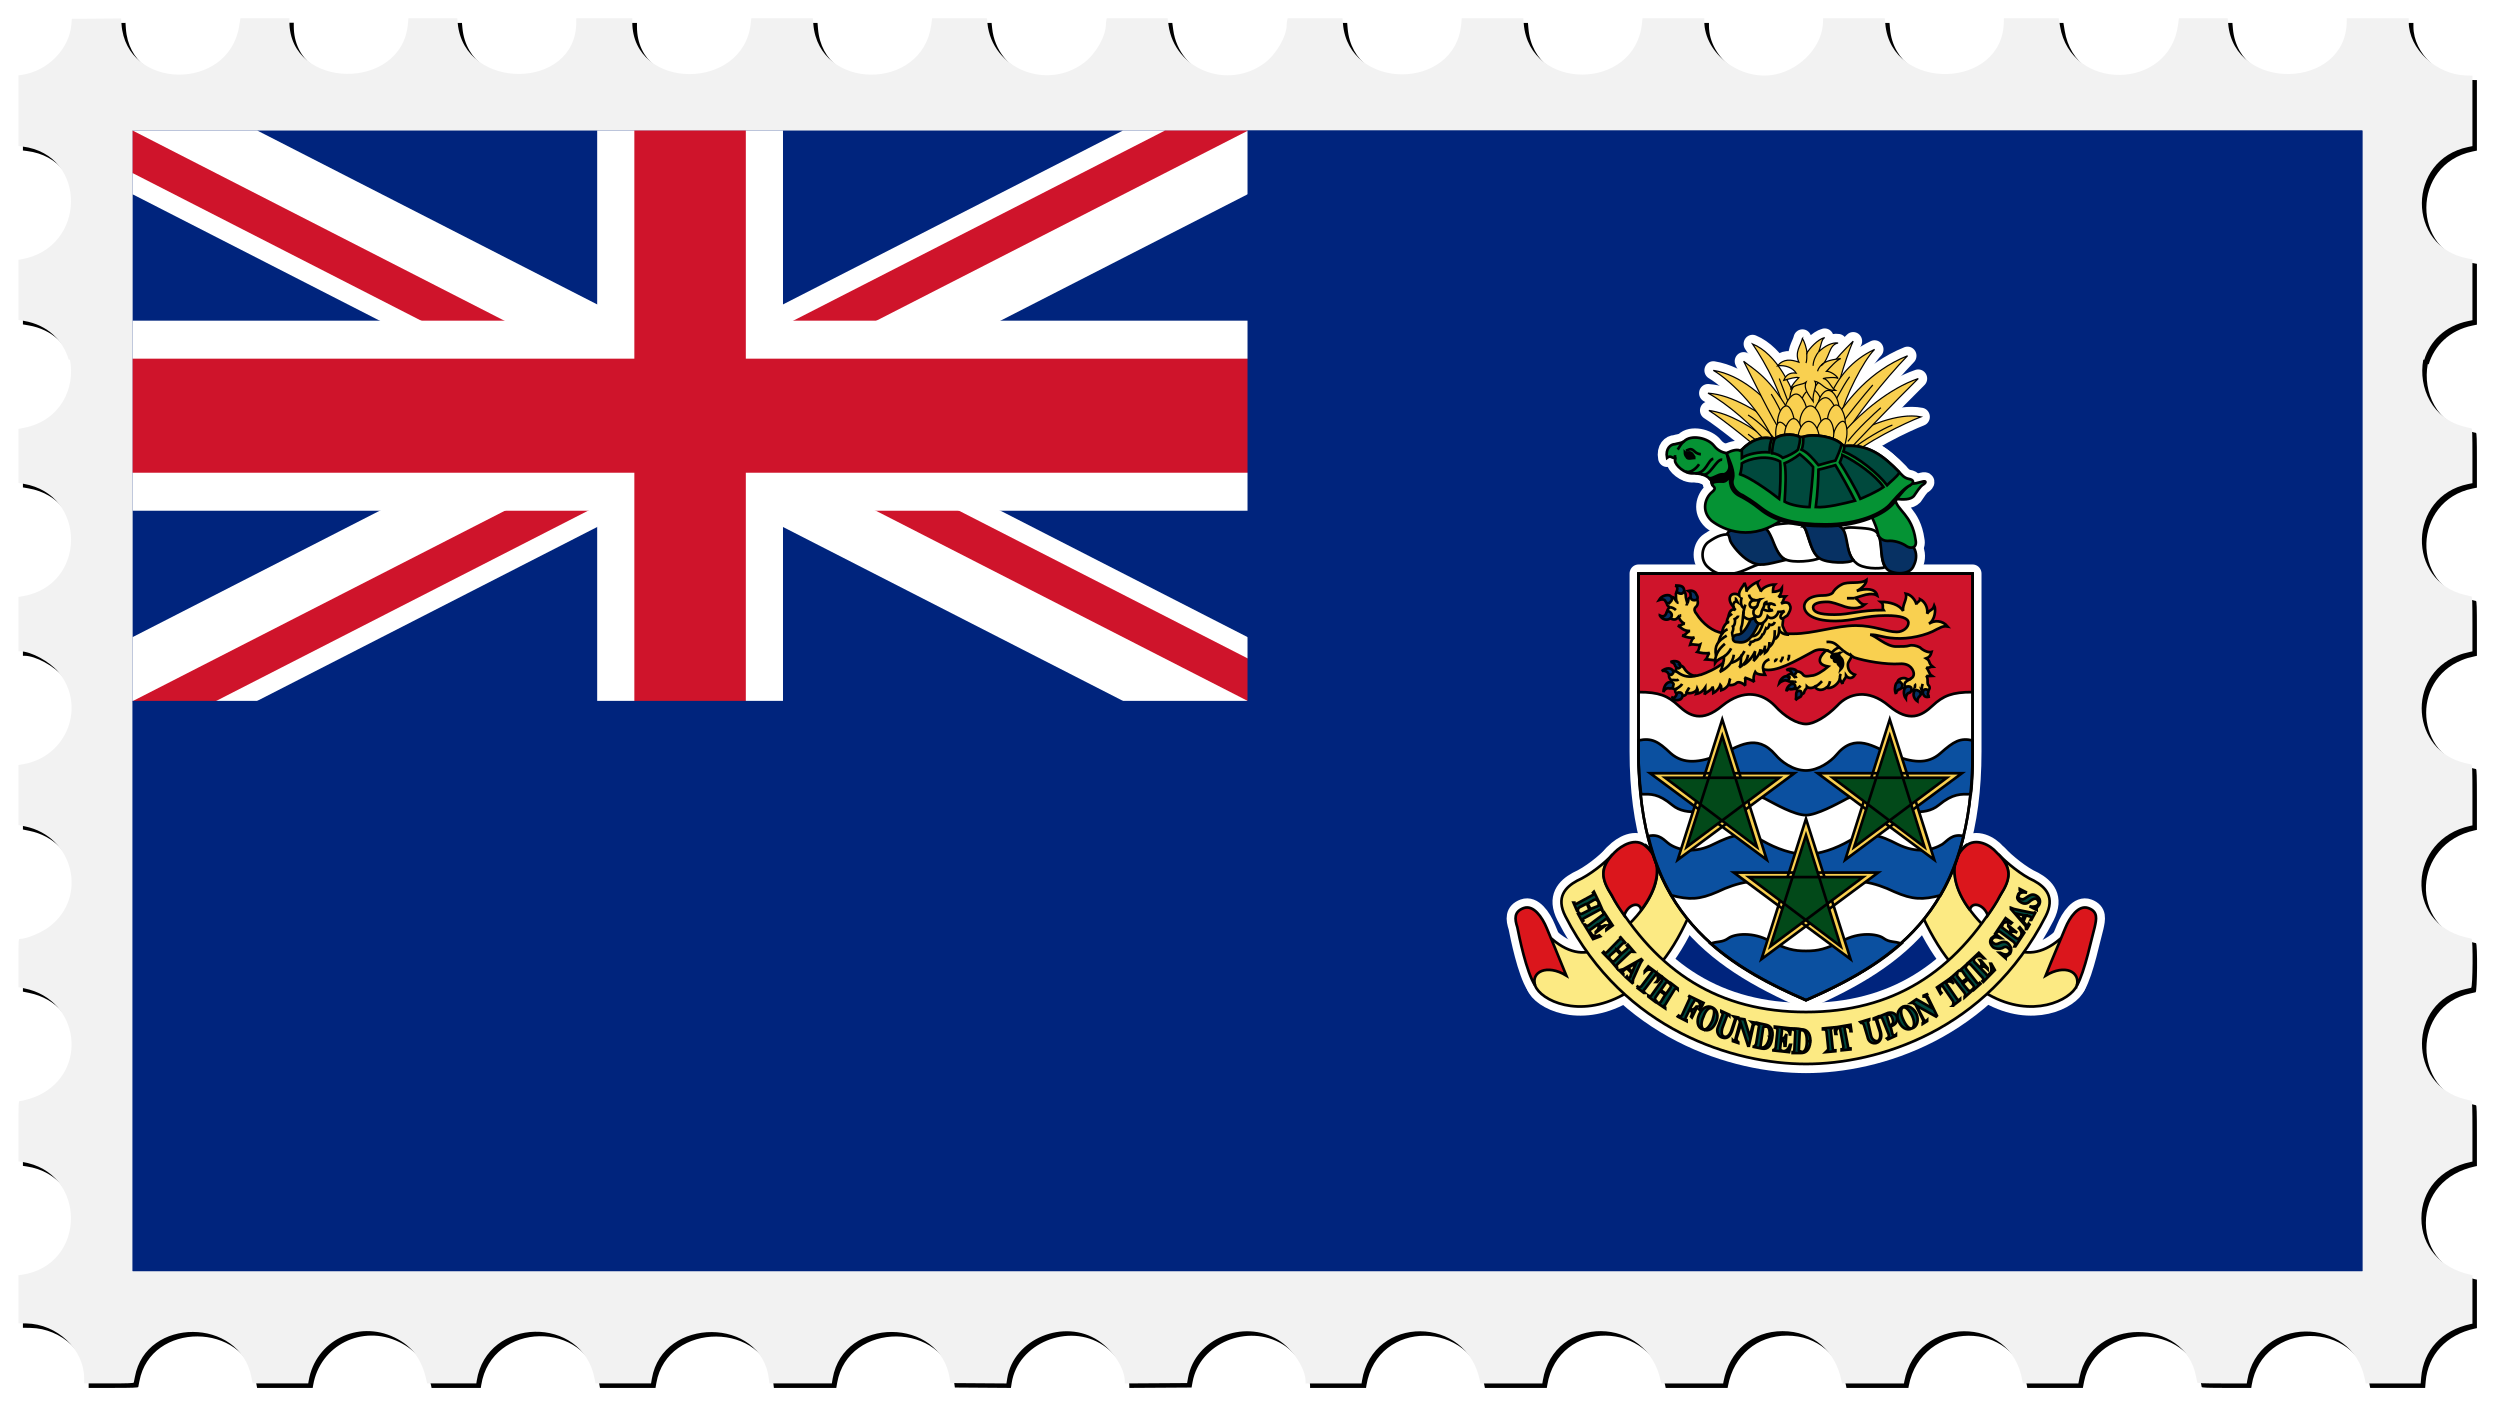 <?xml version="1.0" encoding="UTF-8" standalone="no"?>
<svg id="svg4137" xmlns:rdf="http://www.w3.org/1999/02/22-rdf-syntax-ns#" xmlns="http://www.w3.org/2000/svg" height="1888.6" viewBox="0 0 3346.565 1888.584" width="3346.6" version="1.1" xmlns:cc="http://creativecommons.org/ns#" xmlns:xlink="http://www.w3.org/1999/xlink" xmlns:dc="http://purl.org/dc/elements/1.1/">
<defs id="defs4141">
<filter id="filter6669" style="color-interpolation-filters:sRGB" height="1.034" width="1.019" y="-.017" x="-.009">
<feGaussianBlur id="feGaussianBlur6671" stdDeviation="12.781"/>
</filter>
<clipPath id="c-4">
<path id="path5-2" d="m0 0v150h700v150h-100zm600 0h-300v350h-300v-50z"/>
</clipPath>
<clipPath id="clipPath6730" clipPathUnits="userSpaceOnUse">
<path id="path6732" fill="#00247d" d="m574.85 590.3v200 200h800v-200-200h-400-400z"/>
</clipPath>
</defs>
<g id="g6734">
<path id="path6667" d="m168.39 30.675-33.106 0.264-33.106 0.262-0.625 7.5c-2.745 32.939-31.559 62.331-66.195 67.525l-4.68 0.703v47.271 47.27l5.305 0.664c87.639 10.95 86.353 135.92-1.555 151.01l-3.75 0.645v40.26 40.26l7.25 1.225c32.588 5.504 52.666 26.888 60.043 51.945h1.621c7.535 37.886-12.641 81.409-60.779 91.064l-8.135 1.631v36.154 36.154l7.125 1.223c84.85 14.55 84.231 135.48-0.769 150.28l-6.356 1.107v36.396 36.396h2.311c14.445 0 39.573 13.657 51.363 27.916 37.423 45.258 11.534 112.93-47.107 123.15l-6.566 1.145v40.172 40.172l8.75 1.791c64.937 13.295 84.777 94.403 32.811 134.14-10.728 8.203-30.73 16.522-39.721 16.522-1.749 0-1.84 1.603-1.84 32.275v32.275l8.352 1.719c73.667 15.164 86.001 111.24 18.393 143.27-6.865 3.252-20.917 7.463-24.904 7.463-1.756 0-1.84 1.837-1.84 40.387v40.387l4.68 0.703c87.501 13.122 87.501 137.93 0 151.05l-4.68 0.703v32.137 32.135l10.25 0.178c41.71 0.722 77.649 34.737 77.734 73.572l0.016 6.75h33.031c25.576 0 33.108-0.282 33.373-1.25 0.188-0.688 0.883-4.175 1.543-7.75 14.816-80.196 140.34-79.771 155.91 0.527l1.643 8.467h37.205 37.203l0.645-3.75c9.138-53.208 65.77-81.661 114.95-57.75 23.808 11.576 36.816 29.364 42.963 58.75l0.574 2.75h32.936 32.936l0.596-3.75c13.59-85.611 141.56-87.912 157.7-2.836l1.248 6.586h37.17 37.17l1.149-6.601c14.518-83.37 147.04-82.65 156.65 0.852l0.662 5.75h41.768 41.77l1.172-6.75c14.481-83.357 144.77-82.633 156.79 0.871l0.773 5.379 37.514 0.262 37.512 0.262 1.076-6.828c8.336-52.942 76.344-80.993 122.17-50.393 19.714 13.163 35.197 37.11 35.197 54.438v2.781l41.693-0.26 41.695-0.262 1.367-7.5c9.456-51.829 73.815-78.703 120.53-50.328 19.182 11.652 36.719 38.186 36.719 55.559v2.769h37.455 37.455l0.615-3.75c14.565-88.653 141.13-87.852 157.99 1l0.521 2.75h41.438 41.434l0.617-3.75c14.652-89.183 140.61-87.988 158.07 1.5l0.438 2.25h41.463 41.463l0.519-2.75c7.753-40.865 38.755-67.25 79.018-67.25 40.3 0 71.257 26.347 79.016 67.25l0.521 2.75h41.463 41.463l0.519-2.75c16.866-88.901 143.42-89.702 157.99-1l0.615 3.75h37.205 37.205l1.643-8.467c15.548-80.17 141.31-80.595 155.92-0.527 0.652 3.575 1.341 7.062 1.529 7.75 0.265 0.968 7.788 1.25 33.328 1.25h32.984l0.617-3.75c14.221-86.557 140.47-88.16 157.48-2l1.137 5.75h36.785 36.785l0.684-8.25c3.006-36.224 27.718-62.938 65.854-71.191l2.75-0.596v-32.463-32.461l-2.75-0.596c-40.097-8.679-65.588-38-65.588-75.443 0-37.472 25.461-66.756 65.588-75.441l2.75-0.596v-40.512c0-31.573-0.276-40.583-1.25-40.832-0.688-0.176-4.4-1.071-8.25-1.988-77.675-18.498-77.295-130.95 0.5-147.62 3.025-0.648 6.287-1.396 7.25-1.66 2.265-0.621 2.756-65.15 0.5-65.727-0.688-0.176-4.4-1.071-8.25-1.988-81.91-19.507-76.863-130.98 6.75-149.07l2.75-0.596v-40.512c0-31.547-0.277-40.595-1.25-40.881-0.688-0.202-4.4-1.082-8.25-1.957-72.239-16.419-79.512-116.12-10.5-143.92 5.883-2.37 8.377-3.109 17.25-5.107l2.75-0.619v-36.512c0-28.347-0.28-36.596-1.25-36.881-0.688-0.202-4.4-1.094-8.25-1.982-79.578-18.36-76.705-132.17 3.75-148.56l5.75-1.172v-36.461c0-28.306-0.28-36.543-1.25-36.828-0.688-0.202-4.374-1.091-8.193-1.976-44.63-10.345-63.242-52.943-56.359-90.004h1.324c7.5-24.307 27.131-45.231 58.728-51.738l5.75-1.184v-40.701-40.701l-6.504-1.234c-81.999-15.555-81.409-132.26 0.754-149.18l5.75-1.184-0.01-47.18-0.01-47.18-8.736-0.217h-0.01c-39.588-0.995-76.234-35.338-76.234-71.443v-4.84h-41.5-41.5v3.543c0 92.315-150.89 95.886-158.68 3.756l-0.615-7.299h-32.674-32.674l-1.176 8.832c-11.773 88.423-143.65 89.722-157.99 1.557l-1.69-10.385h-36.75-36.75v3.543c0 92.358-150.89 95.929-158.68 3.756l-0.615-7.299h-41.354-41.354v3.543c0 32.139-28.277 63.994-63.5 71.533-45.882 9.821-95.5-27.203-95.5-71.26v-3.816h-41.363-41.361l-0.684 6.75c-9.234 91.163-150.57 91.653-158.27 0.549l-0.615-7.299h-41.207-41.207l-0.625 7.385c-7.627 90.231-150.71 90.223-158.34-0.01l-0.623-7.375h-36.728-36.728l-0.625 3.125c-0.344 1.719-0.625 4.335-0.625 5.816 0 15.126-14.074 39.423-29.463 50.863-49.549 36.836-120.77 8.742-128.69-50.766l-1.205-9.039h-40.703-40.703l-0.602 2.25c-0.332 1.238-0.61 3.796-0.617 5.686-0.064 16.181-13.528 39.8-29.508 51.768-50.063 37.492-122.91 7.612-129.09-52.953l-0.689-6.75h-36.682-36.682l-1.176 8.83c-11.916 89.495-150.57 88.547-157.85-1.08l-0.629-7.75h-41.213-41.215l-0.648 6.33c-9.433 92.073-158.63 90.764-158.63-1.395v-4.939h-37.5-37.5v5.34c0 91.384-150.07 92.718-158.65 1.41l-0.635-6.75h-32.711-32.709l-0.617 7.25c-8.17 91.024-159.08 88.464-159.08-2.953v-4.553h-32.791-32.789l-1.633 10.299c-14.023 88.403-151.44 86.17-157.54-2.561l-0.535-7.764z" filter="url(#filter6669)"/>
<path id="path4687" d="m162.39 24.675-33.106 0.264-33.105 0.262-0.625 7.5c-2.745 32.939-31.56 62.331-66.195 67.525l-4.68 0.703v47.271 47.27l5.305 0.664c87.639 10.95 86.353 135.92-1.555 151.01l-3.75 0.645v40.26 40.26l7.25 1.225c32.588 5.504 52.666 26.888 60.043 51.945h1.621c7.535 37.886-12.641 81.409-60.779 91.064l-8.135 1.631v36.154 36.154l7.125 1.223c84.85 14.55 84.231 135.48-0.769 150.28l-6.356 1.107v36.396 36.396h2.311c14.445 0 39.573 13.657 51.363 27.916 37.423 45.258 11.534 112.93-47.107 123.15l-6.566 1.145v40.172 40.172l8.75 1.791c64.937 13.295 84.777 94.403 32.811 134.14-10.728 8.203-30.73 16.522-39.721 16.522-1.749 0-1.84 1.603-1.84 32.275v32.275l8.352 1.719c73.667 15.164 86.001 111.24 18.393 143.27-6.865 3.252-20.917 7.463-24.904 7.463-1.756 0-1.84 1.837-1.84 40.387v40.387l4.68 0.703c87.501 13.122 87.501 137.93 0 151.05l-4.68 0.703v32.137 32.135l10.25 0.178c41.71 0.722 77.649 34.737 77.734 73.572l0.016 6.75h33.031c25.576 0 33.108-0.282 33.373-1.25 0.188-0.688 0.883-4.175 1.543-7.75 14.816-80.196 140.34-79.771 155.91 0.527l1.643 8.467h37.205 37.203l0.645-3.75c9.138-53.208 65.77-81.661 114.95-57.75 23.808 11.576 36.816 29.364 42.963 58.75l0.574 2.75h32.936 32.936l0.596-3.75c13.59-85.611 141.56-87.912 157.7-2.836l1.248 6.586h37.17 37.17l1.149-6.601c14.518-83.37 147.04-82.65 156.65 0.852l0.662 5.75h41.768 41.77l1.172-6.75c14.481-83.357 144.77-82.633 156.79 0.871l0.773 5.379 37.514 0.262 37.512 0.262 1.076-6.828c8.336-52.942 76.344-80.993 122.17-50.393 19.714 13.163 35.197 37.11 35.197 54.438v2.781l41.693-0.26 41.695-0.262 1.367-7.5c9.456-51.829 73.815-78.703 120.53-50.328 19.182 11.652 36.719 38.186 36.719 55.559v2.769h37.455 37.455l0.615-3.75c14.565-88.653 141.13-87.852 157.99 1l0.521 2.75h41.438 41.434l0.617-3.75c14.652-89.183 140.61-87.988 158.07 1.5l0.438 2.25h41.463 41.463l0.519-2.75c7.753-40.865 38.755-67.25 79.018-67.25 40.3 0 71.257 26.347 79.016 67.25l0.521 2.75h41.463 41.463l0.519-2.75c16.866-88.901 143.42-89.702 157.99-1l0.615 3.75h37.205 37.205l1.643-8.467c15.548-80.17 141.31-80.595 155.92-0.527 0.652 3.575 1.341 7.062 1.529 7.75 0.265 0.968 7.788 1.25 33.328 1.25h32.984l0.617-3.75c14.221-86.557 140.47-88.16 157.48-2l1.137 5.75h36.785 36.785l0.684-8.25c3.006-36.224 27.718-62.938 65.854-71.191l2.75-0.596v-32.463-32.461l-2.75-0.596c-40.097-8.679-65.588-38-65.588-75.443 0-37.472 25.461-66.756 65.588-75.441l2.75-0.596v-40.512c0-31.573-0.276-40.583-1.25-40.832-0.688-0.176-4.4-1.071-8.25-1.988-77.675-18.498-77.295-130.95 0.5-147.62 3.025-0.648 6.287-1.396 7.25-1.66 2.265-0.621 2.756-65.15 0.5-65.727-0.688-0.176-4.4-1.071-8.25-1.988-81.91-19.507-76.863-130.98 6.75-149.07l2.75-0.596v-40.512c0-31.547-0.277-40.595-1.25-40.881-0.688-0.202-4.4-1.082-8.25-1.957-72.239-16.419-79.512-116.12-10.5-143.92 5.883-2.37 8.377-3.109 17.25-5.107l2.75-0.619v-36.512c0-28.347-0.28-36.596-1.25-36.881-0.688-0.202-4.4-1.094-8.25-1.982-79.578-18.36-76.705-132.17 3.75-148.56l5.75-1.172v-36.461c0-28.306-0.28-36.543-1.25-36.828-0.688-0.202-4.374-1.091-8.193-1.976-44.63-10.345-63.242-52.943-56.359-90.004h1.324c7.5-24.307 27.131-45.231 58.728-51.738l5.75-1.184v-40.701-40.701l-6.504-1.234c-81.999-15.555-81.409-132.26 0.754-149.18l5.75-1.184-0.01-47.18-0.01-47.18-8.736-0.217h-0.01c-39.9-1.251-76.5-35.594-76.5-71.7v-4.84h-41.5-41.5v3.543c0 92.315-150.89 95.886-158.68 3.756l-0.615-7.299h-32.674-32.674l-1.176 8.832c-11.773 88.423-143.65 89.722-157.99 1.557l-1.69-10.385h-36.75-36.75v3.543c0 92.358-150.89 95.929-158.68 3.756l-0.615-7.299h-41.354-41.354v3.543c0 32.139-28.277 63.994-63.5 71.533-45.882 9.821-95.5-27.203-95.5-71.26v-3.816h-41.363-41.361l-0.684 6.75c-9.234 91.163-150.57 91.653-158.27 0.549l-0.615-7.299h-41.207-41.207l-0.625 7.385c-7.627 90.231-150.71 90.223-158.34-0.01l-0.623-7.375h-36.728-36.728l-0.625 3.125c-0.344 1.719-0.625 4.335-0.625 5.816 0 15.126-14.074 39.423-29.463 50.863-49.549 36.836-120.77 8.742-128.69-50.766l-1.205-9.039h-40.703-40.703l-0.602 2.25c-0.332 1.238-0.61 3.796-0.617 5.686-0.064 16.181-13.528 39.8-29.508 51.768-50.063 37.492-122.91 7.612-129.09-52.953l-0.689-6.75h-36.682-36.682l-1.176 8.83c-11.916 89.495-150.57 88.547-157.85-1.08l-0.629-7.75h-41.213-41.215l-0.648 6.33c-9.433 92.073-158.63 90.764-158.63-1.395v-4.939h-37.5-37.5v5.34c0 91.384-150.07 92.718-158.65 1.41l-0.635-6.75h-32.711-32.709l-0.617 7.25c-7.77 91.28-158.68 88.72-158.68-2.697v-4.553h-32.791-32.789l-1.633 10.299c-14.023 88.403-151.44 86.17-157.54-2.561l-0.535-7.764z" fill="#f2f2f2"/>
<g id="g6523" transform="matrix(3.731 0 0 3.817 -1967.2 -2078.4)" clip-path="url(#clipPath6730)">
<rect id="rect7" height="400" width="800" y="590.3" x="574.85" fill="#00247d"/>
<path id="path9" stroke-width="40" stroke="#fff" d="m574.85 590.3 400 200m0-200-400 200"/>
<path id="path11" d="m0 0 600 300m0-300-600 300" clip-path="url(#c-4)" transform="matrix(.667 0 0 .667 574.85 590.3)" stroke="#cf142b" stroke-width="40"/>
<path id="path13" stroke-width="66.667" stroke="#fff" d="m774.85 590.3v233.33m-200-133.33h466.67"/>
<path id="path15" stroke-width="40" stroke="#cf142b" d="m774.85 590.3v233.33m-200-133.33h466.67"/>
<path id="path17" fill="#00247d" d="m574.85 790.3h400v-200h400v400h-800z"/>
<g id="g19" stroke-width="1.438" stroke="#000" transform="matrix(.667 0 0 .667 574.85 590.3)">
<g id="border" stroke-linejoin="round" stroke-width="9.6" stroke="#fff">
<use id="use22" xlink:href="#shield" height="100%" width="100%" y="0" x="0"/>
<use id="use24" xlink:href="#motto1" height="100%" width="100%" y="0" x="0"/>
<use id="use26" xlink:href="#motto2" height="100%" width="100%" y="0" x="0"/>
<use id="use28" xlink:href="#rope" height="100%" width="100%" y="0" x="0"/>
<use id="use30" xlink:href="#turtle" height="100%" width="100%" y="0" x="0"/>
<use id="use32" xlink:href="#pineapple1" height="100%" width="100%" y="0" x="0"/>
<use id="use34" xlink:href="#pineapple2" height="100%" width="100%" y="0" x="0"/>
</g>
<g id="motto">
<g id="motto1" fill="#fcea83">
<path id="path38" d="m754.42 449.56c2.875 7.668 23.482 17.732 47.444 4.792 16.294-9.105 26.837-22.045 36.901-45.048 2.875-5.751 4.313-12.939-2.396-17.252-5.272-3.834-13.898-8.147-17.732-11.981-1.917-1.917-3.834-3.355-5.272-4.792 0.958 0.958 1.917 1.917 2.875 3.355 9.585 11.502-0.479 28.275-11.022 38.339-7.668 7.189-21.566 24.92-41.693 8.147-4.313-3.834-14.377 11.981-9.105 24.441z"/>
<path id="path40" d="m1045.8 449.56c-3.355 7.668-23.962 17.732-47.444 4.792-16.294-9.105-26.837-22.045-37.38-45.048-2.396-5.751-3.834-12.939 2.875-17.252 5.272-3.834 13.898-8.147 17.732-11.981 1.917-1.917 3.355-3.355 5.272-4.792-0.958 0.958-1.917 1.917-2.875 3.355-9.585 11.502 0.479 28.275 10.543 38.339 7.668 7.189 22.045 24.92 42.173 8.147 4.313-3.834 13.898 11.981 9.105 24.441z"/>
<path id="path42" d="m900.1 490.78c38.339 0 97.285-17.252 128.91-77.636 5.272-10.064 0-15.336-6.23-18.69-6.709-2.875-14.856-9.585-19.169-13.898 7.668 7.668 6.23 12.939 0.959 21.566-24.441 40.735-57.988 61.342-104.47 61.342-46.486 0-80.032-20.607-104.47-61.342-5.272-8.626-6.709-13.898 0.479-21.566-3.834 4.313-12.46 11.022-19.17 13.898-6.23 3.355-11.502 8.626-6.23 18.69 31.63 60.384 91.055 77.636 129.39 77.636z"/>
</g>
<g id="motto2" fill="#db161c">
<path id="path45" d="m811.45 409.79c-0.958-4.792-7.189-2.875-9.105 2.875-2.396-3.355-4.792-6.709-6.709-10.543-5.751-8.626-6.709-14.377 1.438-22.524 3.834-3.834 11.502-8.147 16.773-3.355 11.022 9.105 5.272 23.962-2.396 33.546z"/>
<path id="path47" d="m988.28 409.79c0.958-4.792 7.668-2.875 9.585 2.875 2.396-3.355 4.792-6.709 6.709-10.543 5.751-8.626 6.709-14.377-1.917-22.524-3.355-3.834-11.022-8.147-16.773-3.355-10.543 9.105-5.272 23.962 2.396 33.546z"/>
<path id="path49" d="m754.42 449.56c-4.792-7.189-8.626-25.879-9.585-30.671-1.438-4.313-1.917-8.147 3.355-10.064 5.272-1.917 10.064 4.792 12.46 10.543 2.396 5.751 6.23 14.377 10.543 24.92-10.543-6.23-19.169-1.917-16.773 5.272z"/>
<path id="path51" d="m1045.8 449.56c4.313-7.189 8.147-25.879 9.585-30.671 0.959-4.313 1.917-8.147-3.355-10.064-5.271-1.917-10.064 4.792-12.46 10.543-2.396 5.751-6.23 14.377-10.543 24.92 10.543-6.23 18.69-1.917 16.773 5.272z"/>
</g>
<g id="g53" fill="#00493d">
<path id="path55" d="m782.21 406.43-3.834 1.917c-0.958 0.479-0.958 1.438-0.958 1.917h-0.479l-1.917-4.313h0.479c0 0.479 0.479 0.958 1.438 0.479l8.147-4.313c0.958-0.479 0.958-0.958 0.479-1.438l0.479-0.479 2.396 4.792h-0.479c-0.479-0.479-0.958-0.958-1.917-0.479l-3.355 1.917 1.438 2.875 3.834-1.438c0.958-0.479 0.479-1.438 0.479-1.917h0.479l1.917 4.313c-0.479-0.479-0.958-0.958-1.917-0.479l-8.147 4.313c-0.958 0.479-0.958 0.958-0.479 1.438l-0.479 0.479-2.396-4.313 0.479-0.479c0.479 0.479 0.958 0.958 1.917 0.479l3.834-1.917-1.438-3.355z"/>
<path id="path57" d="m790.36 412.66c0.958-0.479 0.958-0.958 0.479-1.917h0.479l4.792 7.189-3.355 2.396v-0.479c1.917-1.438 1.917-3.355 1.438-3.834-0.479-0.479-0.958-0.958-0.958-1.438-0.479 0-0.479-0.479-1.438 0.479-0.479 0.479-3.355 2.396-3.355 2.396 0.479 0.479 0.958 1.917 3.355 0.479h0.479l-5.272 3.834v-0.479c2.396-1.917 1.438-3.355 0.958-3.834l-3.355 2.396c-0.958 0.479-0.958 0.958-0.958 1.438 0.479 0 0.479 0.479 0.958 0.958 0.479 0.958 1.917 1.917 4.313 0.958l0.479 0.479-3.834 1.438-4.792-7.668h0.479c0.479 0.479 0.958 0.958 1.917 0.479l7.18-5.27z"/>
<path id="path59" d="m798.03 430.87-3.355 2.875c-0.479 0.479-0.479 1.438 0 1.917h-0.479l-3.355-3.355 0.479-0.479c0.479 0.479 0.958 0.958 1.917 0l6.23-6.23c0.958-0.479 0.958-0.958 0.479-1.917l3.355 3.834c-0.479-0.479-1.438-0.479-1.917 0l-2.875 2.875 2.396 2.396 2.875-2.396c0.958-0.958 0.479-1.438 0-1.917l0.479-0.479 3.355 3.834h-0.479c-0.479 0-0.958-0.479-1.917 0.479l-6.23 5.751c-0.958 0.958-0.958 1.438-0.479 1.917v0.479l-3.355-3.834c0.479 0 1.438 0.479 1.917 0l3.355-3.355-2.396-2.396z"/>
<path id="path61" d="m805.22 440.94 1.438 1.438c1.917-4.313 1.917-4.313 1.917-4.313s-1.438 0.479-3.834 1.917l0.479 0.958-0.479 0.479-0.958-0.958c-0.479 0.479-0.958 0.479-1.438 0.958-1.438 0.958-0.958 1.438-0.479 1.917v0.479l-2.396-2.396h0.479l1.917-0.479 9.585-5.272 0.479 0.479s-0.479 0.479-4.792 10.064c0 0.958-0.479 1.438 0 2.396l-3.834-3.355 0.479-0.479c0.479 0.958 1.438 0.958 1.917 0 0-0.479 0.479-1.438 0.479-1.917l-1.438-1.438 0.479-0.479z"/>
<path id="path63" d="m809.05 450.52 0.479-0.479c0.479 0.479 0.958 0.479 1.917 0l6.23-8.147-0.479-0.479c-0.958-0.479-2.396-0.479-3.834 0.958v-0.479l1.917-2.396 7.189 5.272-2.396 2.875h-0.479c1.438-1.438 0.958-3.355 0-3.834v-0.479l-6.23 8.147c-0.958 0.479-0.479 1.438 0 1.917h-0.479l-3.84-2.88z"/>
<path id="path65" d="m821.51 452.44-2.396 3.355c-0.479 0.958 0 1.438 0.479 1.917l-0.479 0.479-3.834-2.875v-0.479c0.958 0.479 1.438 0.479 1.917-0.479l5.272-7.189c0.479-0.958 0-1.438-0.479-1.917l0.479-0.479 3.834 2.875v0.479c-0.958-0.479-1.438-0.479-1.917 0.479l-2.396 3.355 2.875 1.917 2.396-3.355c0.479-0.958 0-1.438-0.479-1.917l0.479-0.479 3.834 2.875v0.479c-0.479-0.479-1.438-0.479-1.917 0.479l-4.792 7.668c-0.958 0.479-0.479 0.958 0 1.438v0.479l-4.313-2.875h0.479c0.479 0 0.958 0 1.438-0.479l2.396-3.834-2.88-1.92z"/>
<path id="path67" d="m831.1 465.86 0.479-0.479c0.479 0.479 1.438 0.479 1.917-0.479l3.834-8.147c0.479-0.958 0-1.438-0.479-1.917l8.147 3.834-1.917 3.834-0.479-0.479c1.438-1.917 0-3.834-0.479-4.313-0.479 0-0.958-0.479-1.438-0.479-0.479 0-0.479 0-0.958 0.958-0.479 0.479-1.917 3.355-1.917 3.355 0.479 0.479 1.438 1.438 3.355-0.958h0.479l-2.875 5.751-0.479-0.479c1.438-2.875-0.479-3.355-0.958-3.355l-1.917 3.834c-0.479 0.958 0 1.438 0.479 1.438v0.479l-4.792-2.396z"/>
<path id="path69" d="m844.99 472.57c-1.438-0.958-1.438-3.834 0-6.709 0.958-2.875 2.875-5.272 4.792-4.313 1.438 0.479 0.958 3.355 0 6.23-1.438 3.355-3.355 5.272-4.792 4.792h-0.479c3.355 1.438 5.751-0.479 7.189-3.834 1.438-2.875 0.958-6.23-1.917-7.668s-5.751 0.479-7.189 3.834c-1.438 3.355-0.958 6.709 1.917 7.668h0.479z"/>
<path id="path71" d="m859.85 473.52 1.917-5.751c0.479-0.958 0-1.438-0.479-1.917l2.396 0.479v0.479c-0.479 0-0.958 0-1.438 0.958l-1.917 5.751c-0.958 2.396-2.396 4.313-5.272 3.355-1.917-0.479-3.355-2.875-2.396-5.272l2.396-6.23c0.479-0.958 0-1.438-0.479-1.917v-0.479l4.313 1.917v0.479c-0.479-0.479-1.438-0.479-1.438 0.479l-2.396 6.23c-0.479 1.917-0.479 3.834 0.958 4.313 1.438 0.479 2.875-0.479 3.834-2.875z"/>
<path id="path73" d="m864.16 467.3c0-0.479 0-0.479-0.479-0.479l3.355 0.479 2.875 9.105 1.438-5.751c0.479-0.958 0-1.438-0.479-1.917l2.875 0.479-0.479 0.479c-0.479 0-0.958 0-1.438 0.958l-2.396 10.543h-0.479l-3.834-11.502-2.396 7.668c0 1.438 0.479 1.438 0.958 1.917v0.479l-2.875-0.958v-0.479c0.479 0.479 1.438 0 1.438-0.958l2.396-8.626-0.479-1.438z"/>
<path id="path75" d="m880.46 476.88c-0.958 4.313-2.875 5.272-3.834 5.272h-0.958s-0.479-0.479 0-0.958l1.438-9.585c0.479-0.479 0.479-0.958 0.958-0.479h0.958c0.958 0 1.917 1.917 1.438 5.751l1.438 0.479c0.958-4.792-0.958-6.709-3.355-7.189-1.917-0.479-4.792-0.958-4.792-0.958v0.479c0.479 0.479 1.438 0.479 0.958 1.917l-1.438 8.626c-0.479 0.958-0.958 1.438-1.438 1.438h-0.479l4.792 0.958c2.396 0.479 4.792 0 5.751-5.272l-1.44-0.49z"/>
<path id="path77" d="m884.77 473.05c0-0.958-0.958-1.438-1.438-1.438v-0.479l8.626 0.958-0.479 3.834c0-2.396-1.438-3.355-2.396-3.355-0.479-0.479-0.958-0.479-1.438-0.479s-0.479 0-0.479 1.438c0 0.479-0.479 3.834-0.479 3.834 0.479 0 1.917 0.479 2.875-2.396l-0.479 6.23h-0.479c0-2.875-1.438-2.875-1.917-2.875l-0.479 4.313c0 0.958 0 0.958 0.479 0.958l0.958 0.479c1.438 0 2.875-0.479 3.834-3.355h0.479l-0.958 3.834-9.105-0.958c0.958 0 1.438-0.479 1.917-1.438l0.96-9.1z"/>
<path id="path79" d="m900.58 478.8c0 4.313-1.438 5.751-2.875 5.751-0.479-0.479-0.479-0.479-0.958-0.479l-0.479-0.479 0.479-10.064c0-0.479 0-0.479 0.479-0.479h0.958c0.958 0 2.396 1.438 2.396 5.751h1.917c0-4.792-2.396-6.23-4.792-6.23-1.917-0.479-4.792-0.479-4.792-0.479v0.479c0.479 0 1.438 0.479 1.438 1.438l-0.479 9.105c0 0.958-0.479 1.438-0.958 1.438v0.479h4.313c2.396 0 4.792-0.958 5.272-6.23h-1.917z"/>
<path id="path81" d="m914.48 482.63c0 0.958 0.479 0.958 1.438 0.958v0.479l-5.272 0.479c0.479-0.479 1.438-0.958 1.438-1.917l-0.958-9.105c-0.479-0.958-0.958-0.958-1.917-0.958v-0.479l5.272-0.479c-0.479 0.479-1.438 0.958-0.958 1.917l0.958 9.105z"/>
<path id="path83" d="m919.27 483.59v-0.479c0.479 0 0.958-0.479 0.958-1.438l-1.917-10.064h-0.479c-0.958 0.479-1.917 1.438-1.438 3.355h-0.479l-0.479-3.355 8.626-1.438 0.479 3.355h-0.479c0-1.917-1.438-2.396-2.875-2.396h-0.479l1.917 10.064c0 0.958 0.479 1.438 1.438 1.438v0.479l-4.792 0.479z"/>
<path id="path85" d="m939.88 474-1.917-5.751c0-0.958-0.958-0.958-1.438-0.958v-0.479l2.396-0.958v0.479c-0.479 0.479-0.479 0.479-0.479 1.438l1.917 6.23c0.479 1.917 0.479 4.792-2.396 5.751-1.917 0.479-4.313-0.479-4.792-3.355l-1.917-6.23c-0.479-0.958-0.958-0.958-1.438-0.958l-0.479-0.479 4.792-1.438v0.479c-0.479 0.479-0.958 0.958-0.479 1.917l1.438 6.23c0.479 1.917 1.917 2.875 3.355 2.875 1.438-0.479 1.917-2.396 1.438-4.792z"/>
<path id="path87" d="m945.15 470.65c2.396-0.958 1.917-2.396 1.438-3.834-0.479-1.438-1.438-2.396-2.396-1.917-0.479 0-0.958 0.479-0.479 0.958l1.438 4.792 0.479 0.479 0.958 3.834c0.479 0.958 1.438 0.958 1.917 0.479v0.479l-4.313 1.917-0.479-0.479c0.958-0.479 0.958-0.958 0.958-1.917l-3.355-8.147c-0.479-1.438-0.958-0.958-1.917-0.958v-0.479l4.792-1.917c1.917-0.479 3.834 0 4.792 1.917 0.479 2.396-0.479 3.834-2.396 4.792-0.479 0-0.958 0.479-0.958 0.479l-0.49-0.48z"/>
<path id="path89" d="m957.13 472.09c-1.438 0.479-3.355-1.438-4.792-4.792-1.438-2.875-1.438-5.751 0-6.23 1.438-0.479 3.355 1.438 4.792 4.313 1.438 2.875 1.438 5.751 0 6.709 2.875-0.958 3.834-4.313 2.396-7.668-1.438-2.875-4.313-4.792-7.189-3.834-2.875 1.438-3.834 4.792-2.396 7.668 1.438 3.355 4.313 5.272 7.189 3.834z"/>
<path id="path91" d="m957.61 458.67h-0.479-0.479l2.875-1.917 8.626 4.792-2.875-5.272c-0.479-0.958-1.438-0.958-1.917-0.958v-0.479l2.396-0.958c-0.479 0.479-0.958 0.958 0 1.917l4.792 9.585-0.479 0.479-10.543-5.751 3.834 7.189c0.479 0.958 1.438 0.958 1.917 0.479v0.479l-2.396 1.438v-0.479c0.479-0.479 0.479-0.958 0-1.917l-3.834-7.668-1.438-0.958z"/>
<path id="path93" d="m979.18 460.11v-0.479c0-0.479 0.479-0.958 0-1.917l-5.751-8.147h-0.479c-0.958 0.479-1.438 2.396 0 3.834l-0.479 0.479-1.917-3.355 7.189-4.792 1.917 2.875c-1.438-1.438-2.875-1.438-3.834-0.958l-0.479 0.479 5.751 8.147c0.479 0.958 1.438 0.958 1.917 0.479v0.479l-3.834 2.875z"/>
<path id="path95" d="m984.45 448.6 2.875 3.355c0.479 0.479 1.438 0.479 1.917 0v0.479l-3.834 3.355v-0.479c0.479-0.479 0.479-0.958 0-1.917l-5.751-7.189c-0.479-0.958-0.958-0.479-1.917-0.479l3.834-3.355v0.479c0 0.479-0.479 0.958 0 1.917l2.396 2.875 2.875-1.917-2.396-3.355c-0.479-0.958-1.438-0.479-1.917-0.479l3.834-3.355v0.479c-0.479 0.479-0.479 0.958 0 1.917l5.751 7.189c0.479 0.479 0.958 0.479 1.438 0l0.479 0.479-3.834 3.355-0.479-0.479c0.479-0.479 0.958-0.958 0.479-1.917l-2.875-3.355-2.875 2.396z"/>
<path id="path97" d="m988.76 438.54c-0.479-0.479-1.438-0.479-1.917 0v-0.479l6.23-5.751 2.875 2.875h-0.479c-1.438-1.917-3.355-0.958-4.313-0.479 0 0.479-0.479 0.479-0.958 0.958 0 0 0 0.479 0.479 1.438 0.479 0.479 2.875 2.875 2.875 2.875 0.479-0.479 1.917-1.438 0-3.834h0.479l3.834 4.313v0.479c-2.396-2.396-3.355-0.958-3.834-0.479l2.875 2.875c0.479 0.958 0.958 0.958 0.958 0.958l1.438-1.438c0.479-0.479 0.958-1.917 0-4.792h0.479l1.917 3.355-6.23 6.23-0.479-0.479c0.479-0.479 0.958-0.958 0-1.917l-6.24-6.72z"/>
<path id="path99" d="m1000.3 425.12c-0.479 0.479-0.479 1.438 0.479 1.917 0.958 0.958 1.917 0.958 3.834 0 0.959-0.479 2.876-0.958 4.313 0.479 2.396 2.396 1.438 4.313 0.958 5.272-0.479 0.479-1.438 0.958-1.917 1.438-0.479 0-0.479 0-0.479 0.479v0.479l-3.355-2.875h0.479c1.917 0.958 3.834 1.438 4.792 0 0.959-0.958 0-1.917-0.479-2.396-0.959-0.958-1.917-0.958-3.355 0-1.438 0.479-3.355 0.479-4.792-0.479-1.917-1.917-1.917-3.355-0.959-4.792 0.479-0.479 1.438-0.958 1.917-1.438 0.479 0 0.479 0 0-0.958l3.355 2.396h-0.479c-2.396-0.958-3.834-0.479-4.313 0.479z"/>
<path id="path101" d="m1004.6 421.29c-0.958-0.479-1.438 0-1.917 0.479h-0.479l5.272-7.668 3.355 2.396-0.479 0.479c-1.917-1.438-3.834-0.479-4.313 0 0 0.479-0.479 0.958-0.479 1.438-0.479 0-0.479 0.479 0.479 0.958 0.479 0.479 3.355 2.396 3.355 2.396 0.479-0.479 1.438-1.438-0.479-3.355v-0.479l4.792 3.834c-2.875-1.438-3.355 0-3.834 0.479l3.355 2.396c0.958 0.479 1.438 0.479 1.438 0.479 0-0.479 0.479-0.958 0.959-1.438 0.479-0.958 0.958-2.396-0.959-4.313l0.479-0.479 2.396 2.875-4.792 7.189h-0.479c0.479-0.958 0.479-1.438-0.479-2.396l-7.3-5.27z"/>
<path id="path103" d="m1017.5 412.66-1.438 2.396c-1.917-1.917-2.875-3.355-2.875-3.355l4.313 0.958h0.959c0.479 0 1.438 0.479 1.917 0.479 1.438 0.479 0.959 0.958 0.479 1.917h0.479l2.396-4.313c-0.959 0.958-1.438 0.479-2.396 0.479-10.064-1.917-11.022-2.396-11.022-2.396v0.479l7.668 8.626c0.479 0.479 0.479 1.438 0.479 1.917h0.479l1.438-2.396-0.479-0.479c-0.479 0.958-0.959 1.438-1.917 0-0.479-0.479-0.958-0.958-0.958-0.958l1.438-3.355h-0.959z"/>
<path id="path105" d="m1014.6 402.12c-0.479 0.479-0.479 1.438 0.959 1.917 1.438 0.479 1.917 0 3.355-0.958 1.438-0.958 2.875-1.917 4.792-0.958 2.875 1.438 2.396 3.834 1.917 4.792-0.479 0.479-0.959 1.438-1.438 1.917v0.479 0.479l-3.834-1.917c2.396 0.479 4.313 0 4.792-1.438 0.479-0.958-0.479-1.917-0.959-2.396-0.959-0.479-1.917 0-3.355 0.958-1.438 1.438-2.875 1.917-4.792 0.958-1.917-0.958-2.875-2.396-1.917-3.834 0-0.958 0.959-1.438 1.438-1.917 0-0.479 0-0.479-0.479-0.958v-0.479l3.834 1.917h-0.479c-2.396-0.479-3.834 0.479-3.834 1.438z"/>
</g>
</g>
<g id="crest">
<g id="rope" fill="#073163">
<path id="path109" fill="#fff" d="m863.2 232.47c-6.23 1.438-10.543 1.917-16.294-3.355-3.834-3.834-2.875-10.543 0.958-12.939 4.313-2.875 8.147-4.792 13.419-3.355 5.272 1.438 19.169 14.377 15.815 14.856-3.355 0-8.626 3.355-13.898 4.792z"/>
<path id="path111" fill="#fff" d="m878.06 209.47c1.917-1.438 4.313-2.396 10.543-2.875 5.751-0.479 10.064-0.479 11.502 3.834 1.917 5.272 3.355 11.502 7.189 14.377-2.396 1.438-14.377 2.875-18.69 0.479-5.751-2.875-7.189-13.898-10.543-15.815z"/>
<path id="path113" fill="#fff" d="m919.27 209.95c1.917-1.438 4.313-1.438 10.543-0.958 6.23 0.479 8.626 0.958 10.064 5.272 1.438 4.792 0 11.022 2.875 15.336-2.875 0.958-12.46 0.958-15.815-2.396-5.272-3.834-4.792-14.856-7.668-17.252z"/>
<path id="path115" d="m948.03 212.82c-4.313-0.958-7.189-1.438-9.105 0 2.396 2.875 0.479 14.377 5.272 18.211 3.355 2.396 11.981 2.875 13.898-2.396 2.396-4.792 2.396-11.981-10.064-15.815z"/>
<path id="path117" d="m898.67 208.03c1.438-1.438 4.313-1.917 10.064-1.917 6.23 0 10.064 0.958 11.981 4.792 1.917 4.792 1.438 11.022 4.792 14.856-1.438 1.917-14.377 1.917-18.211-0.958-5.272-3.355-5.751-14.377-8.626-16.773z"/>
<path id="path119" d="m857.93 212.34c0-2.396 3.355-2.875 11.981-3.355 8.626-0.958 9.105-0.479 11.981 5.751 1.438 3.355 3.355 9.105 7.189 11.022-10.543 2.396-13.898 3.834-19.649 0.479-4.313-2.396-9.105-8.147-10.064-10.543-0.479-1.438-0.479-2.875-1.438-3.355z"/>
</g>
<g id="g121" stroke-width=".647" fill="#f9d050">
<g id="pineapple1">
<path id="path124" d="m880.94 163.46c-10.064-7.668-22.045-14.856-33.067-16.294 7.189 4.313 27.316 20.128 32.588 25.4"/>
<path id="path126" d="m886.69 156.27c-11.981-8.147-25.879-17.252-39.297-18.211 10.064 5.272 24.92 17.732 33.067 27.796"/>
<path id="path128" d="m902.02 142.85c6.709-14.856 13.898-23.003 23.482-32.109-4.792 10.064-10.064 30.671-12.46 38.818"/>
<path id="path130" d="m912.56 140.46c4.792-10.543 11.981-19.649 24.441-25.4-6.23 6.23-15.815 24.92-18.211 34.984"/>
<path id="path132" d="m916.88 150.04c5.751-8.147 17.252-23.482 37.86-31.63-11.981 11.981-29.713 34.026-34.026 42.652"/>
<path id="path134" d="m923.59 160.58c8.626-4.792 25.879-12.46 38.339-10.064-7.668 2.875-30.671 13.419-40.735 23.003"/>
<path id="path136" d="m921.67 157.23c8.147-8.626 23.003-21.566 38.818-26.837-11.502 11.022-35.943 35.943-39.297 39.776"/>
<path id="path138" d="m898.67 151.96c-5.751-17.732-14.377-34.505-27.316-39.776 7.189 10.543 16.294 25.879 21.086 48.882"/>
<path id="path140" d="m887.64 151.48c-9.585-11.502-22.524-23.003-37.38-25.4 10.064 5.751 26.837 22.524 33.067 38.818"/>
<path id="path142" d="m892.92 151c-11.981-21.566-21.086-25.4-26.358-29.713 4.313 8.147 14.856 29.713 21.086 38.818"/>
<path id="path144" fill="none" d="m868.95 149.56c5.751 3.355 14.377 11.502 17.252 16.773"/>
<path id="path146" d="m868.95 159.63c2.875 2.396 8.147 5.272 12.939 9.585"/>
<path id="path148" d="m925.98 166.81c4.792-3.834 15.336-10.064 20.607-11.981"/>
<path id="path150" d="m922.63 163.46c4.792-6.23 14.377-14.856 17.732-17.732"/>
<path id="path152" d="m936.05 133.75c-4.313 4.792-14.377 16.773-18.211 22.524"/>
<path id="path154" d="m923.59 129.43c-3.355 4.313-10.064 16.773-11.981 21.086"/>
<path id="path156" d="m885.73 130.39c2.875 7.668 8.147 20.607 10.064 25.879"/>
<path id="path158" d="m881.41 138.54c1.917 2.875 5.751 9.585 7.189 14.377"/>
</g>
<g id="pineapple2">
<path id="path161" d="m897.71 136.14c0-4.313 2.875-9.105 5.751-9.105 3.355 0 5.751 5.751 5.751 9.105 0 3.834-2.875 7.189-5.751 7.189s-5.751-2.875-5.751-7.189z"/>
<path id="path163" d="m891.48 139.98c0.479-4.792 3.834-8.626 6.709-8.147 2.875 0.479 4.313 6.23 3.834 9.585-0.479 3.834-3.834 6.709-6.23 6.23-2.396 0-4.792-3.355-4.313-7.668z"/>
<path id="path165" d="m904.42 141.42c-0.958-4.313 0.958-9.105 3.834-9.585 2.875-0.479 5.751 4.313 6.23 8.147 0.958 3.834-1.438 7.668-3.834 7.668-2.396 0.479-5.751-1.917-6.23-6.23z"/>
<path id="path167" d="m897.23 145.25c0-4.792 2.875-9.105 5.751-9.105 3.355 0 5.751 5.272 5.751 9.105s-2.875 7.189-5.751 7.189-5.751-2.875-5.751-7.189z"/>
<path id="path169" d="m888.6 147.64c0-4.313 3.355-9.105 6.23-9.105s5.751 5.751 5.751 9.105c0 3.834-3.355 7.189-5.751 7.189-2.875 0-6.23-2.875-6.23-7.189z"/>
<path id="path171" d="m906.34 145.73c0-4.313 2.875-9.105 5.751-9.105 3.355 0 5.751 5.751 5.751 9.105 0 3.834-2.875 7.189-5.751 7.189s-5.751-2.875-5.751-7.189z"/>
<path id="path173" d="m904.42 149.56c0-4.792 3.355-9.105 6.23-9.105 2.875 0 5.751 5.272 5.751 9.105s-2.875 7.189-5.751 7.189-6.23-2.875-6.23-7.189z"/>
<path id="path175" d="m896.75 153.88c0-4.792 2.875-9.105 5.751-9.105 3.355 0 5.751 5.751 5.751 9.105 0 3.834-2.875 7.189-5.751 7.189s-5.751-2.875-5.751-7.189z"/>
<path id="path177" d="m884.77 153.88c0-4.792 2.396-9.105 4.792-9.105s4.313 5.751 4.313 9.105c0 3.834-2.396 7.189-4.313 7.189-2.396 0-4.792-2.875-4.792-7.189z"/>
<path id="path179" d="m911.61 152.92c0-4.313 2.396-8.626 4.792-8.626s4.792 5.272 4.792 8.626c0 4.313-2.875 7.189-4.792 7.189-2.396 0-4.792-2.875-4.792-7.189z"/>
<path id="path181" d="m914.48 161.06c0.958-4.792 3.834-8.626 5.751-8.147 1.917 0.479 2.396 6.23 1.438 9.585-0.479 4.313-3.355 6.709-5.272 6.23-1.917-0.479-2.875-3.834-1.917-7.668z"/>
<path id="path183" d="m905.38 159.63c0.479-4.313 3.355-8.626 5.751-8.147 2.875 0 4.313 5.751 3.834 9.105-0.479 4.313-2.875 7.189-5.272 6.709-2.396 0-4.792-3.355-4.313-7.668z"/>
<path id="path185" d="m891.96 161.06c-1.438-4.792-4.313-8.147-6.23-7.668-1.917 0.479-2.396 6.23-1.438 9.585 0.958 3.834 3.834 6.23 5.751 5.751 1.438-0.479 2.875-3.834 1.917-7.668z"/>
<path id="path187" d="m888.6 160.1c0-4.313 2.396-8.626 4.792-8.626 2.875 0 4.792 5.272 4.792 8.626 0 4.313-2.396 7.189-4.792 7.189-1.917 0-4.792-2.875-4.792-7.189z"/>
<path id="path189" d="m895.79 162.02c0-4.792 2.875-9.105 5.751-9.105 3.355 0 5.751 5.272 5.751 9.105s-2.875 7.189-5.751 7.189-5.751-2.875-5.751-7.189z"/>
<path id="path191" d="m898.19 109.31c-0.958 3.834-4.313 7.189-1.917 12.46-4.313-1.438-8.147-1.917-11.502 1.917 4.313-0.479 8.147 0.958 10.064 3.834-3.834-0.479-5.751 1.438-6.709 3.834 3.355-0.958 6.709-1.917 8.147-1.438-1.438 1.438-3.834 3.834-4.313 5.751 2.875-2.396 6.23-1.917 8.147-3.355-1.438 3.355 1.438 6.709 3.834 10.064-0.479-4.792 2.396-8.147 0.958-10.543 4.313 0.958 4.792 4.792 11.022 4.792-2.396-1.438-3.834-6.23-6.709-6.23 1.438-0.479 7.189-0.958 8.147 0-0.958-1.917-4.313-3.834-6.23-3.834 1.917-1.917 5.272-5.751 7.668-6.709-3.355 0.479-8.626 0.958-10.543 3.834 4.792-3.834 3.834-11.022 9.105-11.981-2.875-0.479-7.189 1.438-10.543 4.792 1.438-2.875 1.438-6.709 3.355-7.668-3.834 0.958-8.147 5.751-9.585 8.147 0-2.396-1.438-6.23-2.396-7.668z"/>
<path id="path193" d="m900.58 116.97c0 1.438 0 4.313-0.479 5.272"/>
<path id="path195" d="m906.81 116.5c-0.958 0.958-2.875 4.313-2.875 7.189"/>
<path id="path197" fill="none" d="m909.69 122.25c-1.438 0.958-2.875 2.396-3.355 4.313"/>
</g>
</g>
<g id="turtle" fill="#059334">
<path id="path200" d="m858.89 169.69c-3.355 0-6.23-1.438-8.147-3.834-3.355-4.313-12.46-6.23-16.294-2.396-1.438 0.958-3.355 0.958-4.792 1.438-2.396 0-5.272 2.396-4.313 7.189 1.917-1.438 2.396 0 3.834 0 0.958-0.479 0.479 0.479 0.479 1.438 0 2.396 5.272 7.189 10.064 6.709 5.272 0 7.668 1.917 8.626 2.875 1.438 1.438 0.479 0.958 1.438 3.355 1.438 1.438 1.917 1.917-0.479 3.834-3.355 2.875-5.751 9.585 0 14.856 6.23 4.792 22.045 11.981 39.776-1.917 17.252-13.419 44.09-5.751 46.007-0.958 2.396 4.792 3.355 7.668 3.834 10.064 0.479 1.917 2.875 3.834 6.23 3.355 3.355 0 7.189 1.438 9.105 2.875 2.396 1.438 5.751 0.958 4.792-3.355-1.917-13.419-10.064-15.336-11.022-21.566 4.792 0.479 8.147 0.479 10.064-1.438 1.438-1.917 3.355-5.272 5.272-6.23 1.438-0.958 1.438-1.917-0.479-1.438-2.396 0.479-3.834 1.438-8.147 0.958-22.045-2.396-83.866-19.169-95.847-15.815z"/>
<path id="path202" fill="#000" d="m956.65 185.98c-2.396 1.438-4.792 3.834-9.105 9.585-4.792 6.23-19.169 12.46-36.901 12.46-17.252 0-27.796-2.875-35.463-9.105-4.313-3.355-7.668-5.272-10.543-6.709-5.272-2.396-6.23-7.668-4.792-11.981-1.438 2.396-2.396 4.792-5.272 4.313-1.917 0-5.751 0-4.792 1.917-0.479-0.958-0.479-2.396-0.958-2.875-0.479-0.479-0.958-0.958-0.958-0.958 1.438 0.958 4.792-1.917 7.189-1.917 1.917 0.479 4.313-1.917 3.834-4.792-0.479-2.396-0.958-4.313-1.438-6.23 3.834-1.917 54.154 7.189 64.218 8.147 10.064 0.479 38.818 4.792 34.984 8.147z"/>
<path id="path204" d="m865.6 167.77c4.792-4.792 10.543-7.189 16.294-5.751h1.438c2.875-2.396 9.585-2.875 13.419-0.958h1.917c5.751-1.917 16.773 0 20.607 3.834l1.438 0.958c12.939-0.958 20.607 4.792 29.713 13.898 0.958 0.958 2.396 2.875 4.792 3.355 2.875 0.479 3.355 1.917 0.958 3.355-2.875 1.438-5.272 3.834-10.064 9.105-4.313 5.751-18.211 11.502-35.463 11.502-16.773 0-26.837-2.875-34.505-8.626-4.313-3.355-7.668-5.272-10.064-6.709-2.875-0.958-6.709-4.792-5.272-8.626 0.958-3.834-1.438-8.626-3.355-13.419 1.438-0.958 5.272-2.396 7.189-1.438l0.958-0.479z"/>
<g id="g206" fill="#00493d">
<path id="path208" d="m950.42 179.75c-9.105-9.105-16.773-14.856-29.713-13.898 0 0.479 0 1.917-0.479 2.875 7.668 2.875 18.69 11.502 23.482 17.732 1.917-1.917 5.272-4.313 6.709-6.709z"/>
<path id="path210" d="m919.27 164.9c-3.834-3.834-14.856-5.751-20.607-3.834 0 1.917 0 4.792-0.958 6.709 3.355 1.438 6.23 4.792 9.105 8.147 1.917-0.479 6.709-1.917 9.105-2.396 0.958-1.917 2.875-6.23 3.355-8.626z"/>
<path id="path212" d="m896.75 161.06c-3.834-1.917-10.543-1.438-13.419 0.958-0.958 1.917-1.438 5.751-1.438 7.668 1.917 0 4.792 1.438 5.751 2.396 2.875-0.958 6.709-2.875 8.147-4.313 0.479-1.917 1.438-4.792 0.958-6.709z"/>
<path id="path214" d="m865.6 167.77c4.792-4.792 10.543-7.189 16.294-5.751-0.958 1.438-1.438 4.313-1.438 7.189-5.272-0.479-11.981 0.958-14.856 2.875v-4.313z"/>
<path id="path216" d="m941.8 187.42c-4.313-6.23-14.856-13.419-22.045-16.773 0 0.479-0.958 2.396-1.438 3.834 2.875 4.313 8.626 13.898 11.022 19.169 2.396-0.958 9.105-3.834 12.46-6.23z"/>
<path id="path218" d="m905.38 197.96c0.958-6.709 1.438-16.294 1.438-19.649 2.396-0.479 7.189-1.917 9.105-2.396 2.396 3.834 8.147 13.898 10.543 18.69-5.751 1.438-15.336 3.834-21.086 3.355z"/>
<path id="path220" d="m888.6 174.96c2.396-0.958 5.751-2.875 8.147-4.792 1.917 1.438 5.751 4.792 7.189 6.709 0 4.313-1.438 16.773-1.917 21.086-3.834 0-10.064-0.958-13.419-2.875 0.479-7.189 0.958-15.336 0-20.128z"/>
<path id="path222" d="m864.64 180.71c0.479-0.958 0.958-4.313 0.958-5.751 3.834-2.396 13.419-4.792 20.607-0.958 0.479 4.792 0 16.773-0.479 19.649-6.23-4.792-16.294-11.502-21.086-12.939z"/>
</g>
<g id="g224" fill="none">
<path id="path226" fill="#000" d="m840.68 172.09c-0.958 0-1.438-2.875-3.355-2.875-0.479 0-1.917 0.479-2.396 0 0 0.958 0.479 1.917 0.958 2.396 0.479 1.438 2.875 0.479 4.792 0.479z"/>
<path id="path228" d="m840.68 180.23c5.751 0 6.709-7.189 9.585-7.668"/>
<path id="path230" d="m844.03 180.71c4.313 1.917 7.668-8.147 11.022-7.668"/>
<path id="path232" d="m835.41 168.25c1.438 0 2.396-1.917 4.792 0.479 0.958 0.958 2.396 1.438 3.355 1.438"/>
<path id="path234" d="m842.6 175.44c-1.917 2.875-5.272 4.792-7.189 3.834"/>
<path id="path236" d="m834.45 163.46c-1.438 0.958-2.396 2.875-3.355 4.313"/>
<path id="path238" d="m829.66 170.65v2.396"/>
</g>
</g>
</g>
<g id="g240">
<path id="shield" d="m989.72 232.95v93.451c0 80.991-38.339 108.79-89.617 130.83-51.278-22.045-90.096-49.84-90.096-130.83v-93.451h179.71z" fill="#fff"/>
<path id="path243" fill="#cf142b" d="m900.1 312.02c4.313 0 11.022-3.834 16.773-9.585 6.23-6.709 16.773-9.105 27.796 0 11.022 9.105 17.732 5.272 23.482 0 5.751-5.272 10.543-7.189 21.566-7.189v-62.301h-179.71v62.301c11.022 0 15.815 1.917 21.566 7.189 5.751 5.272 12.46 9.105 23.483 0 11.502-9.105 21.566-6.709 28.275 0 5.272 5.751 11.981 9.585 16.773 9.585z"/>
<g id="g245" fill="#0b50a0">
<path id="path247" d="m900.1 359.95c5.751 0 17.252-6.23 20.128-7.668 10.543-6.23 18.211-0.479 24.441 2.396 6.709 2.875 19.169 6.23 26.837 0 7.668-6.23 11.981-5.751 17.252-5.751 0.958-7.189 0.958-14.377 0.958-22.524v-5.751c-6.709-1.438-10.064 0.479-17.252 6.709-7.189 6.23-15.336 4.792-25.879 0.958-10.064-4.313-20.128-11.981-30.192 0-2.875 3.355-9.585 8.147-16.294 8.147-7.189 0-13.419-4.792-16.294-8.147-10.543-11.981-20.128-4.313-30.192 0-10.543 3.834-19.169 5.272-26.358-0.958-6.709-6.23-10.064-8.147-17.252-6.709v5.751c0 8.147 0.479 15.336 1.438 22.524 5.272 0 9.105-0.479 16.773 5.751 7.668 6.23 20.607 2.875 26.837 0 6.709-2.875 14.377-8.626 24.92-2.396 2.875 1.438 13.898 7.668 20.128 7.668z"/>
<path id="path249" d="m900.1 380.55c7.189 0 15.815-2.875 23.482-7.189 9.585-5.272 16.294-2.875 25.879 1.917 10.064 4.792 18.211 3.355 23.962 0 2.875-1.917 5.272-5.751 11.502-4.313-2.875 11.981-7.189 22.524-12.46 31.15-9.585 2.396-14.856 2.396-24.92-1.917-10.064-4.792-22.524-7.668-29.233-3.355-6.23 3.834-12.939 5.751-18.211 5.751-5.272 0-11.981-1.917-18.211-5.751-6.709-4.313-19.169-1.438-29.233 3.355-10.064 4.313-15.336 4.313-24.92 1.917-5.272-8.626-9.585-19.169-12.46-31.15 6.23-1.438 8.626 2.396 11.502 4.313 5.272 3.355 13.898 4.792 23.482 0 10.064-4.792 16.773-7.189 26.358-1.917 7.668 4.313 16.294 7.189 23.482 7.189z"/>
<path id="path251" d="m900.1 457.23c19.169-8.147 36.901-17.252 51.278-29.713-3.834-1.438-6.23-0.479-9.585-2.875s-13.419-3.355-22.045 1.438c-9.105 4.313-12.939 5.272-19.649 5.272-6.709 0-10.543-0.958-19.649-5.272-8.626-4.792-18.69-3.834-22.045-1.438-3.355 2.396-5.751 1.438-9.585 2.875 14.377 12.46 31.63 21.566 51.278 29.713z"/>
</g>
<g id="lion" stroke-width="1.438" stroke="#000">
<path id="path254" fill="#f9d050" d="m887.64 256.43c0.479 0.958-0.479 3.355 0 4.313 0.958 1.917 0.958 2.875 2.396 3.834h3.355c10.543 0 23.003-4.313 33.546-4.313 10.064 0 16.294 3.355 22.045 3.355 3.355 0 6.23-2.396 6.23-4.792s-3.834-3.834-11.981-3.834c-11.502 0-17.732 2.875-27.316 2.875-14.377 0-16.773-5.272-16.773-7.668s2.396-5.751 10.064-5.751c2.396 0 4.313-0.479 5.272-1.438 0.479-0.958 1.917-2.875 4.792-4.313 3.355-1.917 10.064 0 13.419-2.396 0 1.917-2.875 4.792-5.272 5.751 4.792-1.438 10.064-1.438 11.022 2.396-2.396-1.438-6.23-0.479-7.668 0-1.917 0.479-2.875 0.958-4.792 1.438 1.917-0.479 2.875 3.355 5.751 3.355-2.875 2.396-7.668 2.396-12.46 0.479-1.438-0.479-5.272-1.917-7.668-1.917-4.792 0-7.668 0.958-7.668 2.875 0 2.396 2.875 3.834 11.502 3.834 8.626 0 13.419-2.396 26.358-2.396-0.958-1.438 0.479-2.875-1.438-4.313 4.792 0 10.064 1.438 11.981 4.792-0.479-3.355 2.396-6.23 1.438-9.105 2.875 0.479 5.272 3.355 5.751 5.751 0-1.438 1.917-1.438 1.917-2.875 2.875 1.438 4.313 4.792 3.834 7.668 1.438-2.396 2.875-1.438 3.834-4.313 0.958 1.917 0.479 7.668-2.875 9.585 2.875-1.917 7.189-1.917 10.064 1.438-2.875-0.479-4.313 0.958-5.751 1.438-5.751 3.355-15.336 5.272-22.524 4.792-7.668-0.479-8.626-1.917-13.419-1.917 2.875 0.479 8.626 6.23 13.898 6.23 3.355 0 5.751 0 7.189-0.479 1.438-0.479 3.834 0 5.751 0.958 1.438 1.438 4.313 2.875 6.23 2.396-0.479 1.917-1.438 2.875-2.875 3.355 2.396 1.438 0.958 2.396 3.355 4.313-0.958 0-1.917 0.958-3.355 0.479 1.438 1.438 1.438 3.355 2.875 4.313-0.479 0-1.917 0.479-2.875 0 1.438 1.917 0 4.313 1.438 5.272 1.438 1.917-1.438 4.313-3.834 2.396 0.479 1.438-0.958 2.875-2.396 2.396-1.438-0.479-2.396-1.917-1.917-2.396 0-0.479 0-0.479 0.479-0.958-0.958 1.438-2.875 1.438-3.834 0.958-0.479-0.479-0.958-0.958-0.958-1.438-3.355 0.958-4.792-1.917-4.313-3.355 0.479-1.438 3.355-1.917 4.313-1.438 0.958 0.479 1.917 0.958 2.875 0 0.958-0.479 1.438-1.438 1.438-2.396 0-1.438-1.438-5.751-7.668-5.272-7.189 0.479-18.69-1.438-24.441-3.355-0.479-0.479-0.958-0.479-1.438-0.958 0 1.917-1.917 2.875-1.917 4.792 0 2.396 0.958 4.313 3.834 5.272-1.438 2.396-3.834 1.917-4.792 0.479 0 1.438-1.917 2.396-1.917 4.313-0.479-0.958-0.958-1.438-1.438-2.396-1.438 3.355-5.272 5.272-7.189 4.313-2.396 1.917-5.272 1.438-6.23-0.479-1.438 0.958-3.355 0.958-4.313 0 0 1.438-0.958 0.958-1.438 2.875 0 0.958-1.917 1.438-2.875 0.958-0.958-0.479-1.438-2.396-0.479-3.355-1.438 0.958-2.875 0.958-3.834 0 0-0.958 0-2.396 0.958-2.875h0.958c-0.958-0.479-2.396 0-3.355-0.479-0.958-0.958-0.958-1.917-0.479-2.875 0.479-0.479 1.917-1.438 2.875-0.479l0.479 0.479c0-0.958 0.479-1.917 0.958-1.917 0.958-0.479 2.396-0.479 3.834 0.958 0.958 1.438 1.917 1.438 4.792 0.958 2.396 0 6.23-2.396 9.105-4.792-8.147-1.438-3.355-6.709-0.958-8.626-1.917-0.479-4.792-0.479-6.709 0.479-10.064 5.272-20.607 11.502-27.316 9.585 0 0.958 0.479 1.917 0.958 2.875-1.438 0-4.313 0-5.272-1.438-0.479 0.958-1.438 3.355-0.479 5.272-0.958-0.958-3.834-1.917-5.272-2.396 0.958 0.958 0 2.875 0.479 4.313-1.438-1.438-3.834-2.396-4.792-1.438-0.958 0.958-2.875 1.438-4.313 0.958-0.958 1.438-2.396 2.396-3.834 2.875 0-0.958 0-2.396-0.479-2.875-0.479 1.438-1.917 3.355-3.834 4.313 0-0.958 0-2.396-0.479-3.355 0 1.917-3.834 2.875-4.313 4.313 0.479-1.438 0.479-2.875 0.479-3.834-0.958 1.438-2.396 2.875-4.792 3.355 0.479-0.958 0.958-1.917 0.479-2.875-0.479 1.917-3.355 2.875-5.751 2.396 0 0.958-1.917 2.396-4.313 0.958-1.438-0.479-2.396-1.917-1.438-2.875-1.917 0-3.834-1.917-2.875-3.355 0-0.479 0.479-0.958 0.479-1.438-1.438-0.958-1.917-2.875-0.479-4.313 0.479-0.479 1.917-0.479 2.875-0.479 0-3.834 3.355-3.834 4.792-0.958 0.958 1.438 3.834 3.834 6.23 3.355 0.958 0 1.438-0.479 2.396-0.479 2.875-0.958 8.626-3.355 11.981-6.23 0.479-1.438 0.479-2.396 0.479-3.355-1.917 0.958-3.834 1.917-4.792 3.355v-1.438c-1.438 0-3.834-0.479-4.792-0.479 0.479-0.479 0.958-2.875 1.917-3.355-2.396 0.479-4.792 0-6.709-0.479 0.958-0.958 0.958-2.396 1.438-3.834-0.958 0.479-3.355-0.479-5.272 0 0.479-1.438 0.958-3.355 2.396-3.834-1.917 0.479-4.313 0-6.709-0.958 1.917 0 2.875-2.396 4.313-2.396-3.834 0-4.792-1.917-6.709-2.875 1.438 0.479 2.396-0.958 3.834-0.958-1.438-0.479-3.834-2.875-2.875-4.313-0.479 0.479-0.958 1.438-1.917 1.917-0.958 0.479-2.875 0-4.313-1.438-0.958-1.917-0.479-4.313 1.438-4.792-2.396-0.479-2.396-2.875-1.438-3.834 0.479-0.958 2.396-2.396 3.355-0.958 0.479 0.479 0.958 1.438 1.438 1.917-0.479-0.958-0.479-2.875-0.479-4.313 0.479-1.438 1.438-1.438 2.875-1.917 1.438 0 2.396 1.438 2.396 2.875s0.479 2.396 0.958 4.313c0-0.479 0.479-1.438 0.479-1.917 0-1.917 2.396-1.438 3.834-0.958 1.438 0.479 1.917 3.355 0 4.792-0.958 0.958-0.479 2.396 0.479 3.355 3.355 5.272 9.105 9.585 13.898 10.064 0-1.917 0.958-3.834 2.396-5.272 0-0.958 0.479-2.396 0.958-3.355 0.479-2.875 1.917-4.313 3.834-3.355-0.479-0.479-0.958-0.958-0.958-1.438-1.438-1.438-2.875-3.834-1.917-5.751 0.958-1.917 3.834-1.438 4.792-0.479-0.479-2.875 2.875-5.272 2.875-6.709 0.479 1.438 1.438 3.355 0.958 4.792 0.479-1.917 3.834-4.313 6.23-5.272-0.958 1.438 1.917 3.834 1.438 5.272 0.958-2.396 4.792-3.834 7.668-3.834-0.958 0.958-0.958 2.875-0.958 3.834 1.438 0 3.834-0.479 4.792-1.917 0 1.917-0.958 3.834-1.917 4.792 0.479-0.479 2.396-0.479 3.834-0.479-1.438 1.438-0.958 2.875-2.396 3.834 1.917-0.958 4.313-0.958 4.792 0.958 0.958 1.438-0.479 3.834-1.438 5.272-0.958 0.479-1.917 1.438-2.396 1.438z"/>
<g id="g256" fill="none">
<path id="path258" d="m857.93 262.18c-3.355 1.438-4.313 4.792-4.792 6.709"/>
<path id="path260" d="m857.45 265.54c-4.792 2.875-6.709 5.272-5.751 10.543"/>
<path id="path262" d="m859.85 279.91c2.875-0.958 4.792-1.917 7.189-6.23"/>
<path id="path264" d="m865.6 275.6c-0.958 1.917 0 5.272-1.438 6.709 2.396-1.438 4.313-3.355 4.792-6.709"/>
<path id="path266" d="m866.56 280.87c1.917-0.958 4.792-3.834 6.23-7.189-0.479 1.438 0 3.834-0.958 5.272 2.396-2.396 3.355-3.834 3.834-6.23 0 0.479 0.479 1.438 0.479 1.917 0.958-0.958 1.917-1.917 1.917-3.834"/>
<path id="path268" d="m878.06 272.25v2.396c1.917-1.438 2.396-3.355 2.396-5.751"/>
<path id="path270" d="m879.98 271.77c2.875-1.917 3.355-4.792 3.355-9.105"/>
<path id="path272" d="m883.33 267.45c1.917-1.438 2.396-2.396 2.396-6.709"/>
<path id="path274" d="m879.5 247.8c-0.958 0-1.917 0.479-1.917 1.917 0 0.958-1.438 2.396-1.438 3.834-0.479 1.917-1.438 2.396-2.875 1.917-1.438-0.958-1.438-0.958-1.438-2.396 0-1.917 2.396-2.396 2.396-4.313 0.479-0.958 0.958-2.396 1.438-2.396-2.396 1.438-5.751 0.479-6.23-2.396"/>
<path id="path276" d="m883.81 249.24c-0.958 0.479-1.917-0.958-3.355-0.479-0.479 0-1.917 0.479-2.396 0"/>
<path id="path278" d="m877.1 251.64c0.479 0.479 2.875 1.438 5.272 0.479-1.917 0.479-3.355-1.917-1.438-3.355"/>
<path id="path280" d="m872.79 246.85c-1.917 0-3.355 1.438-2.875 2.875 0.479 1.438 2.396 1.438 3.834 0.479"/>
<path id="path282" d="m869.43 270.81c0.479-0.479 0.958-1.438 0.958-1.917 0.958 0 1.917-0.479 2.396-0.958 1.917 0 3.355-1.438 3.834-2.875 0.958 0 1.438-2.396 1.917-3.355 0.479 0.479 1.438 0 1.917-1.917 0.958 0.479 2.396 0 2.875-1.438"/>
<path id="path284" d="m863.68 254.99c0 0.479-0.958 1.438-1.917 1.917 0.479 0.958 0 3.355-0.958 3.834 0.479 0.958 0 2.396-0.479 3.355 0 0.479 0.479 1.917 0.479 2.396"/>
<path id="path286" d="m865.6 245.41c-0.958 2.396-0.479 5.272 1.438 5.751"/>
<path id="path288" d="m866.56 253.08c-0.479 2.396-0.479 5.751-0.958 7.189-0.479 0.958-1.438 4.313 2.396 5.272 4.313 0.958 6.709 0.479 9.105-6.709"/>
<path id="path290" d="m884.29 277.52c0 0.479-0.479 1.438-1.438 1.438"/>
<path id="path292" d="m887.64 276.56c0 0.958-0.958 2.396-1.438 2.875"/>
<path id="path294" d="m891 275.6c0 0.958 0 2.396-0.958 2.875"/>
<path id="path296" d="m861.77 245.89c0.479 0 0.958 0.958 1.438 1.917-1.438-0.958-2.875 1.438-1.917 2.875"/>
<path id="path298" d="m860.33 254.04c-0.479 0.479-1.438 0.958-1.917 1.438"/>
<path id="path300" d="m858.89 258.35c-0.479 0-0.958 0.479-1.438 0.479"/>
<path id="path302" d="m835.89 249.72c0-0.479 0-0.479 0.479-0.958"/>
<path id="path304" d="m831.57 248.28c-0.479 0-0.479 0-0.958-0.479"/>
<path id="path306" d="m832.05 254.99h0.958"/>
<path id="path308" d="m830.14 252.12c-0.958-0.958-2.396-1.438-2.875-1.438"/>
<path id="path310" d="m856.49 269.85c-3.355 2.875-4.792 5.272-5.272 8.626"/>
<path id="path312" d="m859.85 272.25c-0.958 1.917-2.396 3.355-3.834 4.313"/>
<path id="path314" d="m841.16 286.62c-3.834 0.958-6.709 0.479-9.585-1.438-0.479-0.479-0.958-0.479-1.438-0.958"/>
<path id="path316" d="m855.54 279.91c-0.479 1.917-0.958 4.313-1.917 4.792 3.834-1.917 7.189-4.792 7.668-9.105"/>
<path id="path318" d="m827.74 289.02c1.438-0.479 2.875 0.479 3.834-0.479"/>
<path id="path320" d="m911.13 273.2c0.958 0.479 2.396 0.958 2.875 1.438 0.479-0.958 2.396-2.396 3.834-2.875"/>
<path id="path322" d="m877.1 283.27c-0.479-1.917 0.479-4.313 3.355-5.272"/>
<path id="path324" d="m858.41 291.42c0.479-0.958 0.479-2.396 0.958-3.355"/>
<path id="path326" d="m837.32 292.85c-0.479 0.958-1.438 1.917-1.438 2.875"/>
<path id="path328" d="m830.14 293.81s0-0.479 0.479-0.479c0.958-0.479 2.396-1.438 2.875-2.396"/>
<path id="path330" d="m895.31 287.1c-0.958 0.479-1.438 0-1.917-0.479"/>
<path id="path332" d="m894.83 289.5s-0.479 0.479-0.958 0.479"/>
<path id="path334" d="m897.23 291.9c-0.479 0.479-0.958 0.958-1.438 0.958"/>
<path id="path336" d="m911.13 292.85c0.958-0.479 1.438-1.438 1.917-3.355"/>
<path id="path338" d="m904.9 292.37c1.438-0.479 2.396-1.438 3.834-2.875"/>
<path id="path340" d="m918.32 288.54c0-0.958 0-1.917 0.479-2.875"/>
<path id="path342" d="m953.78 292.85c-0.958-0.958-0.958-2.396 0.479-3.355 0.958-0.479 1.438-0.958 2.396-1.438"/>
<path id="path344" d="m924.55 276.08c-7.668-3.355-7.189-7.668-13.419-7.189"/>
<path id="path346" d="m958.57 290.94c0.479 0.479 0 1.917 0 2.396"/>
<path id="path348" d="m962.88 290.94c-0.479 1.438-0.479 1.917-0.479 3.355"/>
<path id="path350" d="m925.98 245.89h-3.834"/>
<path id="path352" d="m885.73 262.18c0 0.958 1.438 2.875 5.272 2.875-0.479 0-0.958-0.479-0.958-0.479"/>
<path id="path354" d="m887.64 256.43c-0.479 0.479-0.958 0-0.958 0-0.958-0.958 0.479-2.875 1.917-3.834-1.438 0.479-2.396 0.479-3.355 0.479-0.958 2.875-3.834 4.313-5.751 2.396-0.479 1.917-2.875 4.313-4.792 3.834-1.917-0.958-2.396-2.396-1.917-3.834-2.396 2.875-5.272 0.958-6.23 0-0.479-0.958 0-3.355 0.958-6.23"/>
</g>
<path id="path356" d="m918.32 274.64c-1.438 0.958-2.875 0-4.313 1.438-0.958 0.958 0.479 1.438 1.438 1.438-0.479 1.438-0.479 1.917 1.917 1.917-0.958 1.438 1.917 1.917 1.438 3.834 1.438-1.438 1.438-3.355 0.958-4.792-0.479-1.438-2.875-2.396-1.438-3.834z"/>
<g id="g358" fill="#073163">
<path id="path360" d="m874.7 259.31c-1.917-0.958-2.396-2.396-1.917-3.834-0.479 0.958-1.438 1.438-2.396 1.438-1.917 4.313-4.313 8.147-7.189 8.147-3.355 0.479-2.875 3.834-0.479 3.834 5.272 0.958 7.668-0.958 11.981-9.585z"/>
<path id="path362" d="m827.26 247.8c1.438-1.438 0.479-2.875-0.479-3.355-1.438-0.479-4.313 0-5.751 2.396 1.438-0.479 2.875-0.479 3.355 0.479 0.479 0.958 1.438 1.917 2.875 0.479z"/>
<path id="path364" d="m829.66 239.18c3.355 0 4.313 0.479 4.792 1.917 0.479 0.958-0.479 2.396-1.438 2.396-1.438 0-2.875-0.958-2.396-1.438 0.479-0.958 0.479-2.396-0.958-2.875z"/>
<path id="path366" d="m839.24 246.85c2.396 0.479 3.355-0.958 1.917-2.875-0.479-1.438-1.917-2.396-4.313-1.917 2.396 1.438 0 3.834 2.396 4.792z"/>
<path id="path368" d="m821.51 254.99c1.438 2.396 3.834 2.396 4.792 1.917 1.438-0.479 1.917-1.917 1.438-2.875-0.958-1.438-2.396-1.917-2.875 0-0.958 1.917-2.396 1.438-3.355 0.958z"/>
<path id="path370" d="m828.7 284.23c-0.958-1.917-3.834-1.917-6.23 0 0.958-0.479 2.875 0 3.355 0.958 0.479 0.958 1.438 0.958 1.917 0.958 0.479-0.479 1.438-0.958 0.958-1.917z"/>
<path id="path372" d="m832.53 281.35c0-2.396-3.355-2.875-5.272-1.917 0.958 0 2.396 0.958 2.396 1.917 0.479 0.958 1.438 1.438 1.917 1.438 0.958-0.479 1.438-0.958 0.958-1.438z"/>
<path id="path374" d="m827.74 289.98c-2.875-0.479-4.313 2.875-4.313 5.272 0.479-1.438 1.917-2.396 3.355-1.917 1.438 0 1.917-0.479 1.917-1.438 0.479-0.958 0-1.438-0.958-1.917z"/>
<path id="path376" d="m828.22 298.12c0.958 0.479 1.917-0.479 2.396-1.917 0-0.958 1.917-0.958 2.396-0.479 0.958 0.479 0.958 2.396-0.479 3.355-0.958 0.479-3.355 0.958-4.313-0.958z"/>
<path id="path378" d="m894.83 283.75c-0.958-0.479-3.355-1.438-5.272 0 1.438-0.479 2.396 0.479 2.875 1.438 0 0.958 1.438 1.438 1.917 0.479 0.479-0.479 0.958-1.438 0.479-1.917z"/>
<path id="path380" d="m890.52 287.1c-1.917-0.958-4.313 1.438-4.792 3.355 0.479-0.479 2.396-1.438 3.355-1.438 0.958 0.479 1.917 0 1.917-0.958 0.479-0.479 0.479-0.958-0.479-0.958z"/>
<path id="path382" d="m892.92 290.94c-1.438 0-3.355 1.917-3.355 3.834 0.479-0.958 1.438-1.438 2.396-0.958 0.958 0 2.396-0.479 2.396-1.438 0-0.958-0.479-1.438-1.438-1.438z"/>
<path id="path384" d="m897.23 294.77c-0.958-0.479-2.396 0-2.396 1.438s0 2.875-0.479 3.355c0.958-0.958 1.917-1.438 2.875-1.917 0.479-0.479 0.958-1.917 0-2.875z"/>
<path id="path386" d="m951.38 290.46c-0.958-0.958-2.396-0.479-2.875 0.479-0.479 0.958-0.958 3.355 0 5.272 0-0.958 0.958-2.396 1.917-2.396 1.438-0.479 1.917-2.396 0.958-3.355z"/>
<path id="path388" d="m954.26 292.37c-1.917 0.958-1.917 4.313-0.479 6.23 0-0.958 0.479-2.396 1.438-2.875 1.438 0 1.917-1.917 1.438-2.875-0.958-0.958-1.917-0.479-2.396-0.479z"/>
<path id="path390" d="m960.01 294.29c-0.958-0.479-1.917 0.479-1.917 1.438-0.479 1.438 0.479 3.355 1.917 4.313 0-0.958 0.479-1.917 0.958-2.396 1.438-0.958 0.958-2.875-0.958-3.355z"/>
<path id="path392" d="m964.32 293.81c-0.958 0-1.917 1.438-0.958 2.875 0.479 0.958 1.438 1.438 3.355 0.958-0.479 0-1.438-1.438-0.958-1.917 0.479-0.958 0-1.917-1.438-1.917z"/>
</g>
</g>
<g id="star">
<path id="path395" fill="#f9d050" d="m831.1 383.43 23.962-73.802 23.962 73.802-62.78-45.527h77.636z"/>
<path id="path397" fill="#024919" d="m835.89 376.72 49.84-36.422h-61.342l49.361 36.422-18.69-58.467z"/>
</g>
<use id="use399" xlink:href="#star" height="100%" width="100%" y="0" x="90.097"/>
<use id="use401" xlink:href="#star" height="100%" width="100%" y="52.237" x="45.048"/>
<path id="path403" d="m989.72 232.95v93.451c0 80.991-38.339 108.79-89.617 130.83-51.278-22.045-90.096-49.84-90.096-130.83v-93.451h179.71z" stroke="#000" stroke-width="1.438" fill="none"/>
</g>
</g>
</g>
</g>
</svg>

